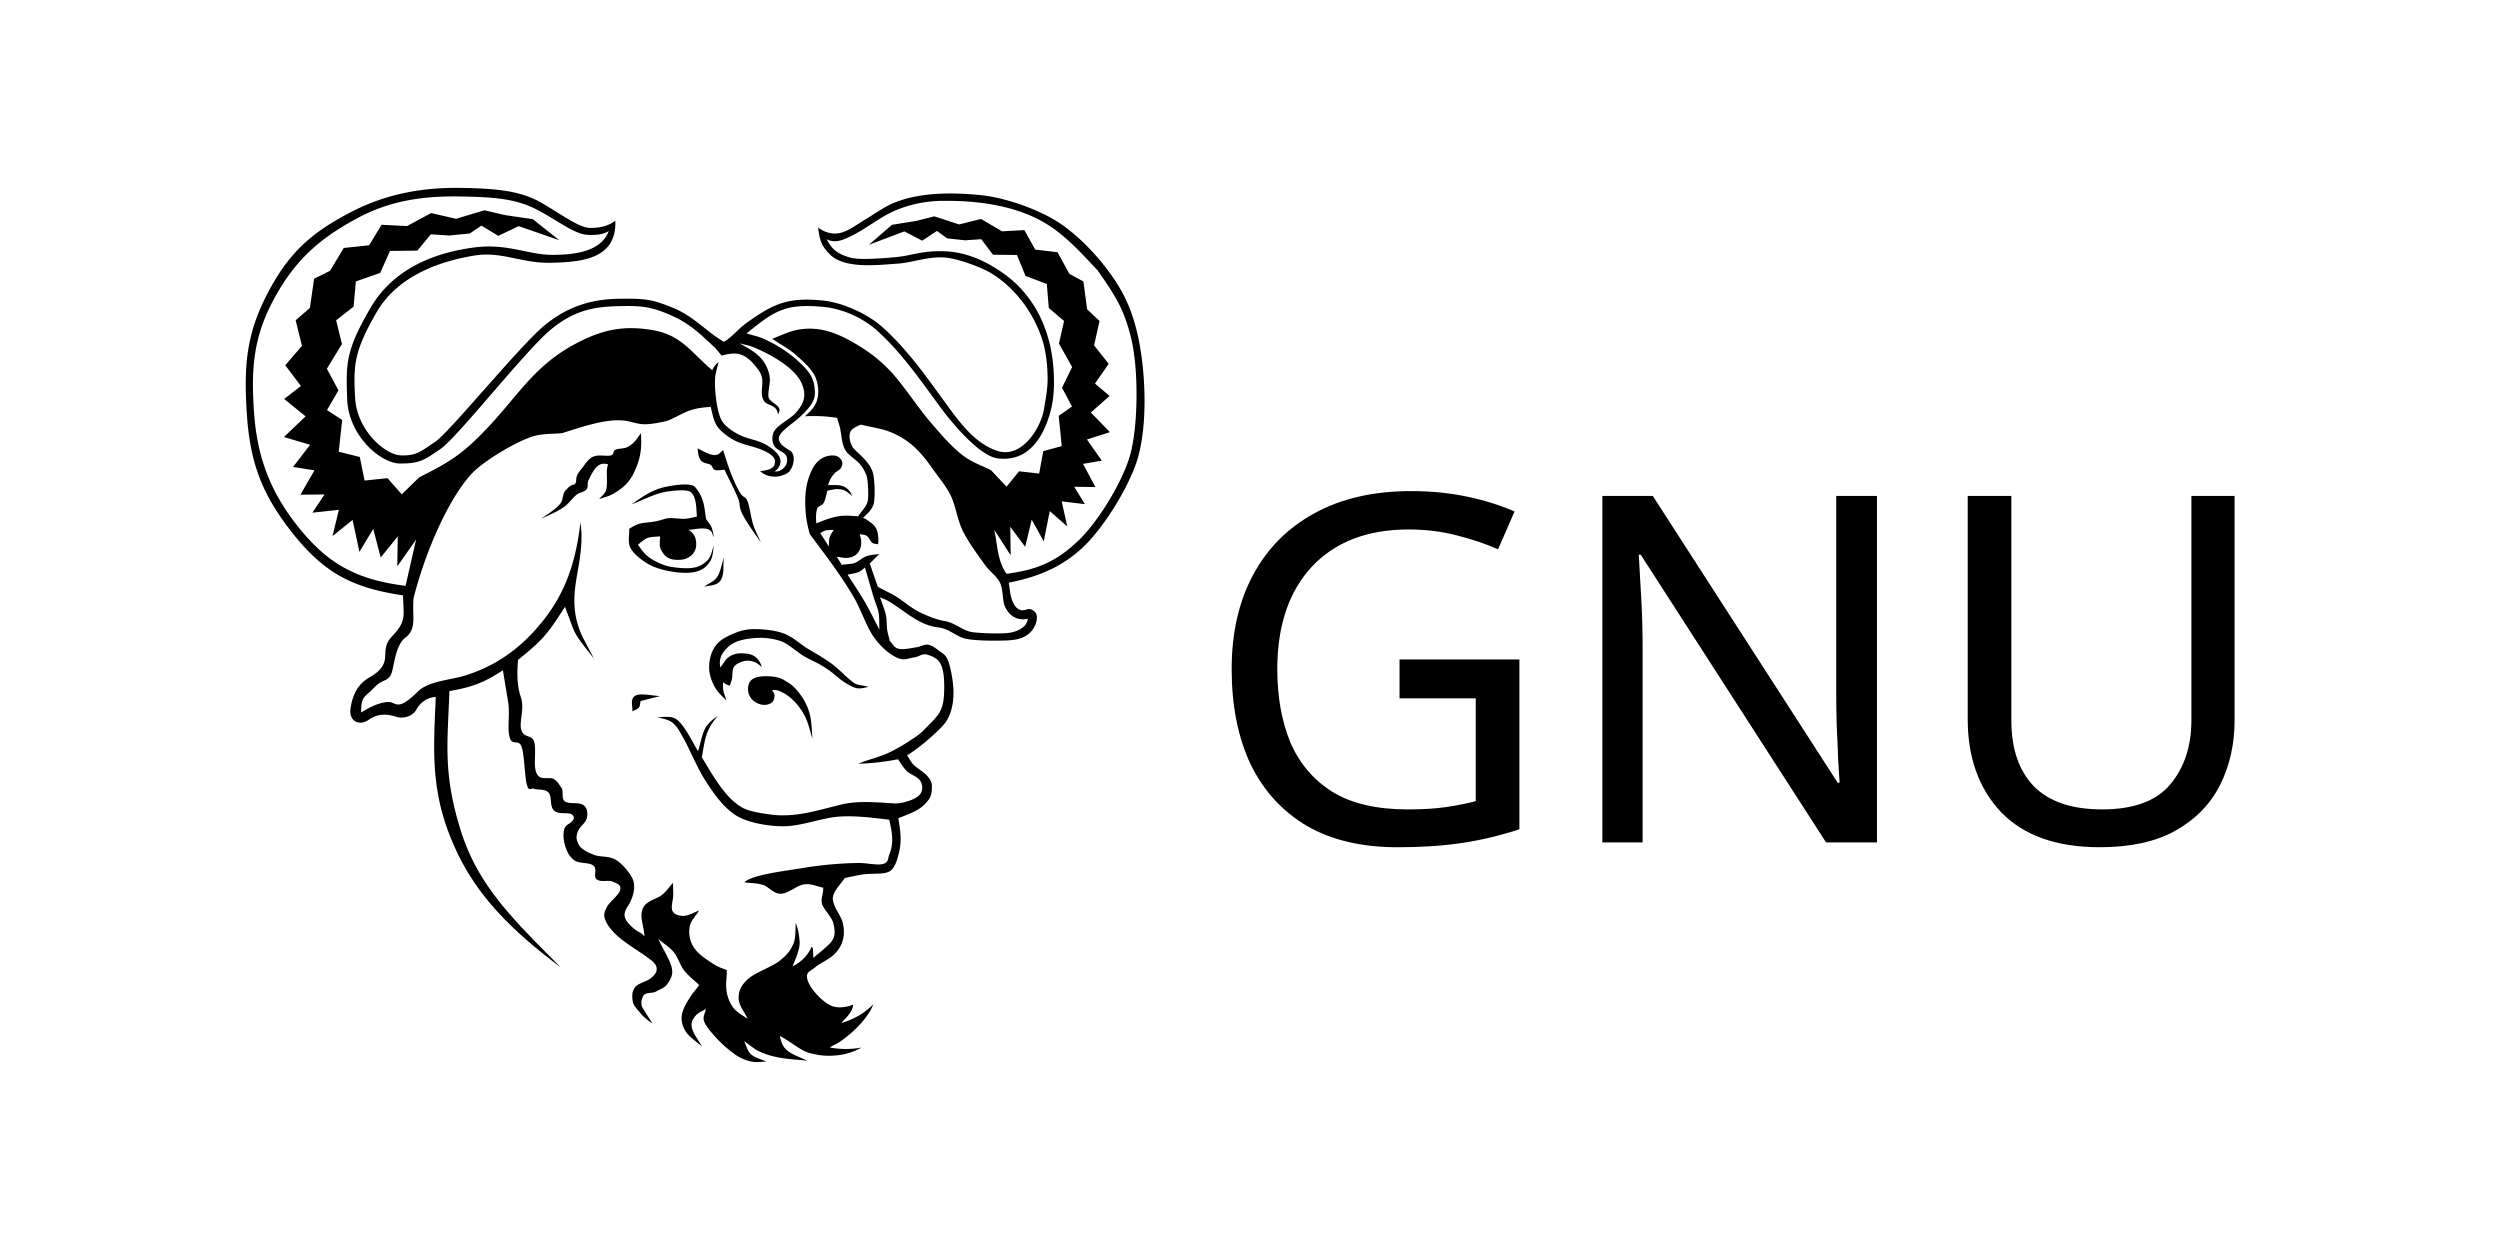 <?xml version="1.0" encoding="UTF-8" standalone="no"?>
<svg
   width="120"
   height="60"
   version="1.1"
   id="svg1"
   sodipodi:docname="gnu-ar21.svg"
   inkscape:version="1.3.2 (091e20e, 2023-11-25)"
   xmlns:inkscape="http://www.inkscape.org/namespaces/inkscape"
   xmlns:sodipodi="http://sodipodi.sourceforge.net/DTD/sodipodi-0.dtd"
   xmlns="http://www.w3.org/2000/svg"
   xmlns:svg="http://www.w3.org/2000/svg">
  <defs
     id="defs1" />
  <sodipodi:namedview
     id="namedview1"
     pagecolor="#ffffff"
     bordercolor="#000000"
     borderopacity="0.25"
     inkscape:showpageshadow="2"
     inkscape:pageopacity="0.0"
     inkscape:pagecheckerboard="0"
     inkscape:deskcolor="#d1d1d1"
     inkscape:zoom="5.65"
     inkscape:cx="60"
     inkscape:cy="29.911504"
     inkscape:window-width="1392"
     inkscape:window-height="997"
     inkscape:window-x="0"
     inkscape:window-y="25"
     inkscape:window-maximized="0"
     inkscape:current-layer="svg1" />
  <path
     d="m 20.916,33.453 c -0.293,0.02 -0.675,0.151 -0.931,0.607 -0.209,0.373 -0.699,0.432 -0.928,0.357 -0.381,-0.125 -0.868,-0.212 -1.34,0.122 -0.472,0.334 -0.981,0.081 -0.892,-0.528 0.09,-0.609 0.311,-1.152 0.898,-1.488 1.283,-0.734 0.391,-1.245 1.095,-1.979 0.705,-0.738 0.55,-0.964 0.526,-1.966 -2.384,-0.356 -3.738,-1.04 -5.244,-2.915 -1.506,-1.875 -2.093,-3.419 -2.25,-5.77 -0.156,-2.351 -0.021,-3.875 1,-5.826 1.021,-1.951 2.096,-2.891 3.959,-3.868 1.863,-0.977 3.688,-1.208 5.376,-1.179 1.687,0.029 2.811,0.151 3.765,0.693 0.954,0.541 1.825,1.222 2.381,1.227 0.556,0.005 0.934,-0.14 1.205,-0.346 0.072,1.822 -1.577,1.981 -3.052,2.019 -1.475,0.038 -2.381,-0.569 -3.74,-0.343 -1.359,0.226 -3.583,0.841 -4.667,2.717 -1.084,1.876 -1.12,2.539 -1.031,4.113 0.09,1.574 1.451,2.747 2.22,2.76 0.769,0.013 0.94,-0.209 1.613,-0.645 0.673,-0.436 4.107,-4.665 5.279,-5.616 1.172,-0.95 2.328,-1.243 3.577,-1.259 1.249,-0.015 1.568,0.027 2.575,0.438 1.007,0.411 1.626,1.167 2.438,1.629 0.412,-0.243 0.673,-0.606 1.054,-0.883 1.362,-0.99 2.069,-1.257 3.688,-1.1 0.93,0.09 2.103,0.618 2.803,1.224 1.246,1.078 2.276,2.579 3.108,3.719 0.648,0.888 1.41,1.95 2.498,2.282 1.188,0.363 2.082,-1.169 2.214,-2.018 0.074,-0.481 0.171,-0.903 0.172,-1.433 8.25e-4,-0.53 -0.054,-1.172 -0.207,-1.725 -0.153,-0.552 -0.416,-1.101 -0.701,-1.557 -0.463,-0.741 -1.221,-1.517 -2.01,-1.916 -0.442,-0.224 -1.484,-0.631 -2.141,-0.646 -0.804,-0.017 -1.417,0.251 -2.161,0.302 -0.9,0.061 -2.508,0.262 -3.214,-0.43 -0.449,-0.44 -0.506,-0.734 -0.583,-1.308 a 1.38,1.38 0 0 0 0.723,0.29 c 0.563,0.047 1.092,-0.411 1.546,-0.676 0.375,-0.218 0.906,-0.609 1.398,-0.807 1.265,-0.507 2.819,-0.493 4.154,-0.357 1.07,0.109 2.458,0.583 3.397,1.111 0.943,0.53 1.852,1.426 2.517,2.269 0.837,1.062 1.295,1.972 1.599,3.296 0.388,1.691 0.495,4.23 0.026,5.898 -0.369,1.314 -1.596,3.332 -2.64,4.321 -1.03,0.976 -2.219,1.447 -3.571,1.704 0.053,0.272 0.062,0.525 0.132,0.748 0.099,0.316 0.289,0.668 0.68,0.557 0.156,-0.045 0.239,-0.082 0.444,0.096 0.205,0.179 0.098,0.869 -0.479,1.179 -0.293,0.157 -0.605,0.191 -1.071,0.201 -0.466,0.009 -1.201,0.011 -1.71,-0.077 -0.509,-0.088 -0.813,-0.491 -1.377,-0.554 -0.871,-0.097 -1.538,-0.723 -2.237,-1.171 -0.291,-0.187 -0.39,-0.189 -0.558,-0.283 0.091,0.276 0.212,0.563 0.275,0.829 0.063,0.266 0.035,0.512 0.067,0.725 0.032,0.213 0.091,0.378 0.126,0.55 0.14,0.124 0.184,0.313 0.419,0.372 0.234,0.059 0.602,-0.033 0.842,-0.065 0.24,-0.032 0.401,-0.165 0.589,-0.126 0.188,0.038 0.367,0.17 0.522,0.295 0.155,0.126 0.294,0.144 0.421,0.458 0.128,0.314 0.245,0.956 0.262,1.386 0.017,0.43 -0.031,0.817 -0.159,1.158 -0.128,0.341 -0.24,0.495 -0.587,0.83 -0.347,0.335 -0.911,0.833 -1.474,1.178 0.104,0.153 0.15,0.293 0.311,0.458 0.162,0.166 0.499,0.352 0.649,0.527 0.15,0.175 0.226,0.3 0.228,0.497 0.002,0.196 -0.007,0.451 -0.168,0.665 -0.399,0.532 -0.87,0.628 -1.444,0.878 0.096,0.599 0.175,1.027 0.036,1.625 -0.057,0.244 -0.183,0.796 -0.485,0.938 -0.302,0.142 -0.885,0.073 -1.254,0.131 -0.369,0.058 -0.575,0.114 -0.863,0.17 -0.175,0.251 -0.435,0.529 -0.524,0.754 -0.089,0.225 -0.062,0.306 0.013,0.536 0.075,0.23 0.33,0.565 0.402,0.834 0.073,0.269 0.086,0.56 0.019,0.829 -0.067,0.27 -0.183,0.466 -0.415,0.706 -0.232,0.24 -0.687,0.429 -0.913,0.623 -0.227,0.194 -0.453,0.218 -0.391,0.54 0.082,0.442 0.734,1.159 1.204,1.329 0.281,0.102 0.66,0.07 1.001,-0.073 -0.023,0.378 -0.352,0.632 -0.566,0.883 0.581,-0.165 1.144,-0.482 1.534,-0.901 -0.121,0.364 -0.537,0.949 -1.159,1.463 -0.622,0.514 -0.618,0.408 -0.928,0.613 0.564,0.11 1.089,0.082 1.526,0.004 -0.24,0.131 -0.632,0.316 -1.152,0.37 -0.52,0.054 -0.841,0.016 -1.31,-0.097 -0.469,-0.113 -0.897,-0.537 -1.465,-0.83 0.055,0.21 0.095,0.462 0.334,0.677 0.239,0.216 0.6,0.325 0.985,0.512 -0.489,-0.055 -1.003,-0.072 -1.484,-0.177 -0.356,-0.078 -0.595,-0.161 -0.855,-0.289 -0.26,-0.128 -0.461,-0.316 -0.692,-0.473 0.11,0.21 0.143,0.457 0.331,0.63 0.188,0.173 0.494,0.237 0.741,0.356 -0.258,-0.005 -0.506,0.05 -0.773,-0.016 -0.267,-0.067 -0.518,-0.172 -0.796,-0.376 -0.278,-0.204 -0.565,-0.455 -0.802,-0.711 -0.237,-0.256 -0.53,-0.589 -0.618,-0.825 -0.088,-0.236 0.053,-0.402 0.08,-0.603 -0.164,0.107 -0.366,0.166 -0.491,0.322 -0.125,0.156 -0.237,0.297 -0.181,0.568 0.056,0.271 0.307,0.602 0.485,0.903 -0.53,-0.431 -0.826,-0.597 -0.952,-1.117 -0.118,-0.487 0.187,-0.929 0.419,-1.297 0.115,-0.183 0.288,-0.353 0.396,-0.53 -0.239,-0.233 -0.513,-0.433 -0.718,-0.699 -0.205,-0.266 -0.291,-0.625 -0.501,-0.879 -0.209,-0.254 -0.491,-0.415 -0.737,-0.622 0.216,0.461 0.57,1.026 0.647,1.383 0.077,0.357 -0.086,0.575 -0.214,0.768 -0.127,0.193 -0.333,0.236 -0.528,0.354 -0.195,0.118 -0.498,0.025 -0.614,0.201 -0.116,0.176 -0.147,0.44 -0.036,0.614 l 0.455,0.715 c -0.165,-0.084 -0.456,-0.329 -0.587,-0.503 -0.131,-0.174 -0.33,-0.334 -0.357,-0.569 -0.027,-0.235 -0.041,-0.439 0.112,-0.648 0.153,-0.209 0.572,-0.279 0.759,-0.44 0.187,-0.16 0.293,-0.265 0.282,-0.473 -0.011,-0.208 -0.214,-0.356 -0.39,-0.488 -0.536,-0.4 -1.222,-0.768 -1.677,-1.249 -0.257,-0.275 -0.38,-0.495 -0.431,-0.68 -0.051,-0.185 0.003,-0.334 0.131,-0.565 0.128,-0.231 0.565,-0.539 0.618,-0.79 0.053,-0.251 -0.168,-0.305 -0.367,-0.393 -0.2,-0.088 -0.579,0.045 -0.764,-0.109 -0.186,-0.154 0.054,-0.477 -0.154,-0.655 -0.208,-0.178 -0.686,-0.078 -0.932,-0.269 -0.247,-0.191 -0.348,-0.428 -0.433,-0.704 -0.085,-0.277 -0.095,-0.577 -0.037,-0.781 0.058,-0.203 0.23,-0.236 0.335,-0.339 0.104,-0.104 0.195,-0.19 0.056,-0.345 -0.139,-0.155 -0.594,0.009 -0.856,-0.19 -0.262,-0.199 -0.102,-0.675 -0.287,-0.876 C 26.149,37.85 25.817,37.929 25.641,37.865 25.466,37.801 25.397,38.03 25.29,37.669 25.182,37.309 25.179,36.245 25.035,35.846 24.89,35.448 24.606,35.819 24.474,35.424 24.342,35.028 24.467,34.395 24.408,33.798 L 24.139,32.171 c -0.939,0.627 -1.558,0.824 -2.567,1.001 -0.084,2.455 -0.316,3.901 0.522,6.624 0.838,2.724 2.533,4.329 4.819,6.634 -3.018,-2.249 -4.458,-4.077 -5.359,-6.419 -0.901,-2.342 -0.728,-4.302 -0.638,-6.557 z m 16.033,-0.989 c 0.232,0.01 0.514,0.069 0.677,0.174 0.163,0.106 0.336,0.191 0.484,0.341 0.369,0.374 0.646,0.825 0.769,1.344 0.078,0.331 0.09,0.754 0.118,1.142 -0.112,-0.359 -0.187,-0.733 -0.346,-1.054 -0.251,-0.507 -0.677,-1.001 -1.207,-1.229 -0.175,-0.075 -0.291,-0.061 -0.385,-0.048 0.043,0.071 0.115,0.132 0.118,0.237 0.003,0.105 -0.021,0.311 -0.2,0.398 -0.289,0.14 -0.611,0.041 -0.834,-0.155 -0.225,-0.198 -0.302,-0.533 -0.184,-0.821 0.14,-0.343 0.676,-0.344 0.992,-0.33 z M 34.037,31.979 c 0.029,-0.59 0.243,-1.087 0.774,-1.376 0.275,-0.15 0.698,-0.343 1.087,-0.388 0.374,-0.044 1.282,-0.012 1.829,0.236 0.42,0.19 0.705,0.487 1.074,0.704 0.369,0.217 0.63,0.362 0.981,0.605 0.539,0.373 0.854,0.784 1.228,1.031 0.179,0.118 0.432,0.101 0.671,0.173 -0.185,0.055 -0.428,0.115 -0.627,0.052 -0.249,-0.08 -0.598,-0.306 -0.792,-0.469 -0.342,-0.287 -0.519,-0.427 -0.892,-0.644 -0.22,-0.129 -0.59,-0.281 -0.834,-0.44 -0.245,-0.159 -0.67,-0.507 -0.905,-0.625 -0.299,-0.15 -0.838,-0.233 -1.171,-0.223 -0.459,0.013 -1.123,0.088 -1.478,0.409 -0.353,0.319 -0.486,0.599 -0.407,1.012 0.133,-0.152 0.221,-0.344 0.355,-0.456 0.276,-0.234 0.592,-0.245 0.935,-0.201 0.386,0.05 0.58,0.272 0.707,0.635 -0.086,-0.063 -0.243,-0.2 -0.367,-0.243 -0.292,-0.1 -0.513,-0.069 -0.786,0.076 -0.323,0.172 -0.235,0.427 -0.281,0.711 -0.021,0.131 -0.071,0.236 -0.106,0.355 -0.121,-0.032 -0.234,-0.082 -0.325,-0.173 0.004,0.132 -0.016,0.248 0.012,0.397 0.027,0.149 0.1,0.326 0.15,0.489 -0.225,-0.224 -0.455,-0.431 -0.6,-0.721 -0.145,-0.289 -0.244,-0.61 -0.228,-0.927 z m 0.389,-4.291 c 0.166,-0.247 0.214,-0.62 0.316,-0.925 -0.041,0.386 0.038,0.811 -0.152,1.091 -0.19,0.28 -0.523,0.231 -0.798,0.312 0.214,-0.163 0.468,-0.234 0.634,-0.478 z m -3.966,5.729 c 0.213,-0.171 0.787,-0.034 1.216,-0.004 l -0.926,0.236 c -0.029,0.104 -0.016,0.224 -0.086,0.313 -0.071,0.089 -0.204,0.122 -0.307,0.183 0.01,-0.274 -0.11,-0.557 0.103,-0.728 z m 3.025,-11.898 c 0.256,0.137 0.582,0.319 0.808,0.324 0.226,0.005 0.286,-0.147 0.419,-0.236 0.209,0.679 0.45,1.426 0.807,2.043 0.15,0.258 0.247,0.138 0.358,0.398 0.111,0.26 0.164,0.788 0.272,1.119 0.108,0.332 0.248,0.576 0.373,0.864 -0.315,-0.444 -0.723,-1.011 -0.899,-1.381 -0.176,-0.37 -0.063,-0.402 -0.205,-0.754 -0.142,-0.352 -0.43,-0.901 -0.644,-1.352 -0.154,0.02 -0.344,0.048 -0.461,0.012 -0.117,-0.036 -0.093,-0.159 -0.199,-0.24 -0.106,-0.08 -0.284,-0.049 -0.431,-0.177 -0.148,-0.128 -0.182,-0.389 -0.195,-0.621 z m -1.38,3.353 c 0.241,-0.021 0.541,0.043 0.767,0.03 0.226,-0.013 0.387,-0.071 0.581,-0.107 -0.036,-0.338 -0.002,-0.96 -0.316,-1.186 -0.203,-0.146 -1.036,-0.036 -1.259,0.012 -0.501,0.107 -1.084,0.405 -1.568,0.591 0.464,-0.323 0.865,-0.621 1.422,-0.788 0.335,-0.1 1.116,-0.23 1.461,-0.137 0.158,0.042 0.192,0.11 0.285,0.24 0.329,0.456 0.328,0.851 0.413,1.383 0.084,0.13 0.173,0.217 0.241,0.351 0.068,0.134 0.106,0.345 0.125,0.518 -0.086,-0.124 -0.034,-0.28 -0.272,-0.372 -0.239,-0.092 -0.604,-0.006 -0.925,0.027 0.234,0.168 0.35,0.33 0.359,0.685 0.01,0.417 -0.345,0.717 -0.715,0.746 -0.515,0.04 -0.781,-0.073 -0.988,-0.51 -0.091,-0.192 -0.025,-0.422 -0.033,-0.609 -0.618,0.043 -0.608,0.023 -1.06,0.398 0.246,0.358 0.4,0.564 0.807,0.778 0.228,0.12 0.486,0.237 0.768,0.285 0.282,0.048 0.745,0.094 1.044,0.049 0.3,-0.045 0.467,-0.129 0.687,-0.332 0.22,-0.203 0.24,-0.495 0.326,-0.721 -0.019,0.22 -0.045,0.501 -0.127,0.661 -0.247,0.486 -0.683,0.63 -1.199,0.632 -0.496,0.002 -1.109,-0.112 -1.57,-0.302 -0.369,-0.152 -0.98,-0.583 -1.125,-0.956 -0.099,-0.256 -0.021,-0.569 -0.031,-0.854 0.511,-0.338 0.637,-0.255 1.241,-0.354 0.253,-0.041 0.427,-0.137 0.668,-0.156 z m -2.974,-2.288 c 0.014,-0.202 0.037,-0.198 0.055,-0.297 -0.465,-0.124 -0.651,0.176 -0.925,0.734 -0.102,0.209 -0.001,0.333 -0.11,0.47 -0.109,0.137 -0.286,0.118 -0.463,0.247 -0.177,0.129 -0.354,0.384 -0.519,0.521 -0.341,0.28 -0.801,0.451 -1.197,0.64 0.27,-0.198 0.794,-0.499 0.963,-0.787 0.09,-0.153 0.077,-0.44 0.217,-0.578 0.14,-0.137 0.189,-0.232 0.369,-0.267 0.181,-0.035 0.108,-0.243 0.166,-0.409 0.058,-0.165 0.174,-0.283 0.298,-0.449 0.123,-0.165 0.279,-0.414 0.523,-0.504 0.244,-0.09 0.624,0.007 0.809,-0.045 0.185,-0.052 0.079,-0.185 0.212,-0.265 0.134,-0.08 0.395,-0.045 0.577,-0.131 0.318,-0.152 0.47,-0.406 0.661,-0.677 0.027,0.585 0.021,1.005 -0.19,1.556 -0.238,0.619 -0.479,0.984 -1.154,1.364 -0.233,0.131 -0.464,0.177 -0.66,0.245 0.113,-0.153 0.273,-0.219 0.337,-0.458 0.064,-0.239 0.016,-0.713 0.03,-0.915 z m 10.896,2.85 c -0.321,0.021 -0.397,-0.021 -0.654,0.159 l 0.417,0.646 c -0.012,-0.425 0.029,-0.511 0.236,-0.805 z m -0.841,-0.309 c 0.444,-0.188 0.832,-0.341 1.315,-0.371 0.194,-0.012 0.495,0.018 0.69,0.027 0.167,-0.245 0.379,-0.437 0.457,-0.715 0.052,-0.185 0.026,-1.043 -0.065,-1.266 -0.266,-0.649 -0.524,-0.676 -0.89,-1.044 -0.265,-0.269 -0.276,-0.679 -0.356,-1.139 -0.029,-0.169 -0.113,-0.382 -0.151,-0.557 -0.478,-0.08 -0.993,-0.107 -1.543,-0.079 0.267,-0.254 0.522,-0.487 0.601,-0.87 0.079,-0.382 0.014,-0.852 -0.204,-1.195 -0.218,-0.343 -0.567,-0.641 -0.888,-0.921 -0.32,-0.279 -0.78,-0.51 -1.083,-0.738 0.395,-0.141 0.798,-0.347 1.185,-0.422 1.008,-0.194 1.875,0.103 2.847,0.687 0.565,0.34 1.032,0.663 1.623,1.278 0.591,0.615 1.323,1.743 1.895,2.412 0.572,0.669 1.033,1.198 1.532,1.597 0.499,0.399 0.95,0.513 1.425,0.769 l 0.74,0.782 0.599,-0.738 0.964,0.109 0.199,-1.077 0.885,-0.241 -0.144,-1.451 0.636,-0.449 -0.478,-0.903 0.486,-0.989 -0.633,-1.128 0.245,-1.086 -0.733,-0.622 -0.096,-1.154 -1.023,-0.388 -0.41,-1.004 -1.15,-0.013 -0.564,-0.745 -0.774,0.054 -0.863,-0.093 -0.488,-0.358 -0.708,0.468 -0.857,-0.445 -1.704,0.644 1.111,-0.961 1.151,-0.183 0.882,-0.223 1.191,0.389 1.048,-0.264 1.011,0.594 1.069,-0.059 0.525,0.938 1.065,0.122 0.576,1.042 0.67,0.364 0.178,1.336 0.596,0.563 -0.262,1.169 0.702,0.885 -0.659,0.948 0.704,0.593 -0.901,0.794 0.912,0.945 -1.102,0.353 0.715,1.014 -0.9,0.154 0.59,1.114 -1.014,-0.014 0.511,0.835 -1.112,-0.133 0.266,1.201 -0.84,-0.735 -0.288,1.455 -0.577,-1.045 -0.314,1.304 -0.716,-0.961 0.019,1.367 -0.792,-1.228 c 0.167,0.697 0.134,1.461 0.594,2.118 1.429,-0.192 2.359,-0.55 3.451,-1.596 0.995,-0.953 2.185,-2.939 2.507,-4.199 0.367,-1.437 0.379,-4.082 0.016,-5.545 -0.348,-1.409 -0.801,-2.082 -1.61,-3.233 -0.773,-0.817 -1.534,-1.68 -2.515,-2.263 -1.437,-0.856 -3.284,-1.087 -4.926,-1.065 a 5.879,5.879 0 0 0 -2.062,0.383 c -0.951,0.344 -1.711,1.094 -2.677,1.465 -0.315,0.121 -0.568,0.124 -0.816,-0.007 0.243,0.484 0.507,0.701 1.114,0.879 0.438,0.127 1.485,0.047 2.205,-0.019 0.773,-0.071 1.176,-0.3 2.229,-0.285 1.028,0.014 1.842,0.402 2.287,0.656 0.919,0.522 1.578,1.102 2.15,2.021 0.314,0.504 0.535,1.073 0.69,1.654 0.155,0.581 0.223,1.231 0.233,1.799 0.01,0.568 -0.034,1.076 -0.173,1.587 -0.327,1.197 -1.048,2.416 -2.529,2.228 -0.906,-0.115 -2.273,-1.808 -2.731,-2.429 -0.923,-1.253 -1.874,-2.64 -3.034,-3.684 -0.707,-0.636 -1.676,-1.074 -2.627,-1.161 -1.785,-0.162 -2.314,0.175 -3.657,1.276 0.273,0.087 0.54,0.137 0.82,0.26 0.622,0.279 1.19,0.639 1.686,1.101 0.522,0.484 0.753,0.79 0.771,1.484 0.012,0.46 -0.368,0.829 -0.715,1.161 -0.214,0.203 -0.496,0.389 -0.669,0.547 -0.229,0.209 -0.513,0.439 -0.225,0.77 0.108,0.125 0.296,0.22 0.455,0.337 0.252,0.186 0.136,0.877 -0.192,1.06 -0.424,0.234 -0.931,0.208 -1.281,-0.106 0.442,-0.066 0.722,-0.124 0.711,-0.484 -0.007,-0.208 -0.273,-0.381 -0.534,-0.5 -0.63,-0.286 -1.106,-0.243 -1.733,-0.693 -0.633,-0.453 -0.647,-0.702 -0.819,-1.414 -0.305,0.032 -0.586,0.038 -0.995,0.173 -0.408,0.135 -0.86,0.455 -1.23,0.534 -0.934,0.2 -1.12,0.141 -1.631,0.009 -0.9,-0.232 -2.071,0.165 -3.235,0.535 -0.193,0.062 -0.976,0.002 -1.503,0.186 -0.813,0.284 -1.955,0.972 -2.615,1.524 -0.999,0.837 -2.312,3.342 -3.054,6.218 -0.078,0.874 0.172,1.463 -0.381,1.89 -0.554,0.427 -0.538,1.521 -0.726,1.828 -0.187,0.307 -0.405,0.171 -0.809,0.605 -0.404,0.433 -0.61,0.359 -0.599,1.174 0.348,-0.228 0.856,-0.492 1.302,-0.508 0.395,-0.014 0.399,0.503 1.412,-0.494 0.542,-0.533 1.583,-0.55 2.305,-0.785 0.722,-0.235 2.024,-0.72 3.328,-2.169 1.304,-1.449 1.927,-2.976 2.18,-5.183 0.04,0.391 0.11,0.833 -0.058,1.912 -0.168,1.079 -0.531,2.292 0.234,3.743 l 0.476,0.904 C 28.225,31.235 27.671,30.606 27.504,30.159 l -0.385,-1.033 c -0.861,1.344 -1.059,1.585 -2.254,2.548 -0.048,0.597 -0.059,1.221 0.137,1.793 0.197,0.572 -0.117,1.231 0.033,1.607 0.15,0.377 0.495,0.165 0.607,0.543 0.113,0.378 -0.059,1.135 0.116,1.507 0.175,0.372 0.604,0.146 0.812,0.266 0.208,0.12 0.276,0.285 0.388,0.44 0.112,0.155 -0.043,0.531 0.183,0.652 0.226,0.121 0.579,0.018 0.814,0.135 0.235,0.116 0.271,0.396 0.214,0.646 -0.057,0.251 -0.308,0.366 -0.419,0.62 -0.111,0.255 -0.098,0.432 0.035,0.666 0.133,0.234 0.426,0.363 0.719,0.481 0.293,0.118 0.704,0.052 1.006,0.215 0.302,0.163 0.574,0.489 0.733,0.725 0.16,0.236 0.204,0.403 0.196,0.652 -0.008,0.249 -0.11,0.535 -0.243,0.775 -0.133,0.24 -0.428,0.532 0.032,0.991 0.46,0.458 0.44,0.261 0.706,0.558 -0.029,-0.514 -0.242,-0.934 -0.086,-1.321 0.156,-0.387 0.626,-0.455 0.873,-0.629 0.247,-0.174 0.39,-0.414 0.585,-0.621 -0.003,0.266 0.026,0.552 -0.005,0.752 -0.062,0.407 -0.183,0.769 0.427,0.834 0.275,0.029 0.536,-0.148 0.825,-0.254 -0.151,0.27 -0.412,0.487 -0.455,0.81 -0.042,0.323 0.008,0.678 0.233,0.998 0.225,0.32 0.613,0.558 0.898,0.747 0.285,0.189 0.44,0.203 0.655,0.305 0.011,0.317 -0.055,0.654 -0.016,0.953 0.039,0.299 0.131,0.564 0.302,0.811 0.171,0.247 0.453,0.389 0.716,0.572 -0.144,-0.334 -0.436,-0.65 -0.432,-1.001 0.004,-0.351 0.11,-0.599 0.453,-0.911 0.344,-0.311 1.149,-0.581 1.529,-0.884 0.38,-0.303 0.502,-0.488 0.638,-0.782 0.136,-0.294 0.098,-0.767 0.124,-1.031 0.125,0.37 0.143,0.485 0.183,0.872 0.04,0.387 -0.227,0.93 -0.34,1.217 0.47,-0.225 0.768,-0.586 0.918,-0.939 0.101,0.059 0.05,0.223 0.087,0.536 0.168,-0.166 0.357,-0.293 0.526,-0.45 0.169,-0.156 0.353,-0.294 0.44,-0.512 0.086,-0.218 0.049,-0.45 -0.013,-0.704 -0.062,-0.254 -0.347,-0.547 -0.5,-0.824 -0.153,-0.278 0.027,-0.549 0.016,-0.883 -0.307,-0.052 -0.567,-0.208 -0.92,-0.157 -0.352,0.051 -0.757,0.444 -1.117,0.449 -0.361,0.005 -0.563,-0.331 -0.858,-0.424 -0.295,-0.092 -0.594,-0.082 -0.892,-0.124 0.377,-0.359 1.837,-0.53 2.836,-0.691 a 17.971,17.971 0 0 1 2.642,-0.237 c 0.398,-0.005 0.909,0.125 1.185,0.046 0.276,-0.079 0.217,-0.266 0.302,-0.47 0.229,-0.571 0.116,-1.079 -0.008,-1.653 -0.797,-0.093 -1.632,-0.207 -2.439,-0.146 -0.788,0.06 -1.72,0.433 -2.533,0.458 -0.706,0.022 -1.752,-0.137 -2.359,-0.502 -0.741,-0.449 -1.315,-1.415 -1.518,-1.725 -0.331,-0.505 -0.75,-1.495 -1.004,-1.948 -0.254,-0.453 -0.311,-0.58 -0.522,-0.768 -0.212,-0.189 -0.502,-0.203 -0.752,-0.305 0.289,0.029 0.605,-0.062 0.867,0.088 0.394,0.225 0.836,1.158 1.081,1.565 0.26,-0.867 0.199,-1.208 0.952,-1.697 -0.607,0.676 -0.622,1.188 -0.77,1.984 0.504,0.823 1.205,2.135 2.123,2.499 0.331,0.132 0.901,0.214 1.259,0.258 1.115,0.137 2.19,-0.214 3.285,-0.483 0.8,-0.197 1.613,-0.117 2.583,-0.06 0.331,0.019 1.11,-0.179 1.271,-0.511 0.087,-0.179 0.081,-0.395 -0.045,-0.586 -0.125,-0.191 -0.459,-0.284 -0.638,-0.456 -0.179,-0.172 -0.282,-0.377 -0.423,-0.565 -0.744,0.142 -1.355,0.197 -1.907,0.212 0.396,-0.165 0.776,-0.255 1.187,-0.412 0.412,-0.157 0.879,-0.423 1.212,-0.642 0.333,-0.218 0.545,-0.345 0.785,-0.599 0.241,-0.254 0.549,-0.516 0.726,-0.827 0.177,-0.311 0.205,-0.658 0.215,-1.043 0.01,-0.385 -0.007,-0.924 -0.156,-1.237 -0.149,-0.312 -0.436,-0.404 -0.667,-0.477 -0.231,-0.073 -0.389,0.112 -0.629,0.137 -0.24,0.025 -0.464,0.176 -0.812,0.013 -0.347,-0.163 -0.759,-0.493 -1.11,-0.984 -0.351,-0.491 -0.602,-1.293 -0.96,-1.911 -0.617,-1.064 -1.386,-2.058 -2.121,-3.044 -0.06,-0.243 -0.151,-0.579 -0.181,-0.909 -0.053,-0.574 -0.063,-1.172 0.117,-1.732 0.137,-0.429 0.337,-0.882 0.789,-1.059 0.181,-0.07 0.412,-0.098 0.571,-0.038 0.159,0.06 0.32,0.241 0.257,0.451 -0.07,0.231 -0.23,0.237 -0.339,0.353 -0.185,0.198 -0.259,0.342 -0.329,0.589 0.2,-0.003 0.471,-0.018 0.632,0.027 0.214,0.056 0.414,0.198 0.523,0.5 -0.256,-0.226 -0.383,-0.33 -0.702,-0.337 -0.146,-0.004 -0.324,0.048 -0.486,0.073 -0.06,0.196 -0.096,0.436 -0.181,0.588 -0.085,0.151 -0.252,0.115 -0.314,0.292 -0.063,0.177 -0.066,0.464 -0.035,0.697 z m 2.236,-0.265 c 0.098,0.038 0.135,0.047 0.26,0.141 0.124,0.094 0.295,0.188 0.394,0.412 0.098,0.225 0.094,0.572 0.073,0.714 -0.086,-0.025 -0.204,-0.008 -0.294,-0.084 -0.089,-0.076 -0.143,-0.249 -0.257,-0.323 -0.114,-0.074 -0.21,-0.055 -0.337,-0.074 0.065,0.184 0.097,0.369 0.067,0.536 -0.066,0.365 -0.281,0.55 -0.63,0.594 -0.153,0.019 -0.394,-0.031 -0.527,-0.055 0.062,0.137 0.166,0.256 0.227,0.393 0.295,-0.043 0.514,-0.037 0.673,-0.11 0.159,-0.073 0.329,-0.239 0.533,-0.309 0.204,-0.07 0.386,-0.069 0.608,-0.104 -0.176,0.151 -0.291,0.301 -0.466,0.452 l 0.386,1.116 c 0.273,0.17 0.528,0.259 0.872,0.469 0.344,0.209 0.756,0.585 1.204,0.789 0.448,0.204 0.714,0.316 1.182,0.403 0.468,0.087 0.84,0.467 1.3,0.526 0.46,0.059 1.32,0.074 1.674,0.039 0.403,-0.039 0.926,-0.246 0.973,-0.685 -0.337,0.082 -0.853,0.008 -1.114,-0.624 -0.115,-0.28 -0.059,-0.797 -0.236,-1.128 C 47.808,27.614 47.562,27.507 47.267,27.098 46.973,26.689 46.491,26.044 46.22,25.496 45.95,24.949 45.886,24.328 45.658,23.837 45.429,23.346 45.084,22.95 44.817,22.572 44.233,21.745 43.762,21.18 42.801,20.763 c -0.463,-0.201 -0.989,-0.254 -1.484,-0.381 -0.201,0.09 -0.477,0.189 -0.526,0.423 -0.049,0.234 0.045,0.577 0.216,0.756 0.286,0.294 0.71,0.611 0.876,1.079 0.107,0.3 0.138,1.305 0.045,1.578 -0.096,0.283 -0.32,0.454 -0.506,0.643 z m 0.093,2.378 c -0.089,0.077 -0.157,0.155 -0.301,0.219 -0.144,0.064 -0.34,0.08 -0.53,0.128 0.267,0.414 0.548,0.832 0.804,1.267 0.256,0.435 0.478,0.911 0.723,1.367 -0.012,-0.261 0.004,-0.539 -0.034,-0.783 -0.038,-0.244 -0.149,-0.457 -0.259,-0.823 L 41.516,27.237 Z M 34.328,18.14 c -0.038,0.407 0.032,1.043 0.116,1.442 0.102,0.477 0.199,0.724 0.588,1.011 0.712,0.526 1.167,0.438 1.715,0.743 0.261,0.145 0.591,0.389 0.688,0.646 0.097,0.257 -0.064,0.537 -0.261,0.646 0.346,0.051 0.734,-0.337 0.572,-0.735 -0.082,-0.196 -0.459,-0.283 -0.575,-0.481 -0.117,-0.198 -0.116,-0.401 -0.061,-0.602 0.099,-0.362 0.819,-0.691 1.073,-0.977 0.392,-0.44 0.542,-0.809 0.32,-1.376 -0.311,-0.797 -1.512,-1.436 -2.234,-1.749 -0.33,-0.143 -0.514,-0.153 -0.772,-0.23 0.527,0.307 1.081,0.552 1.348,1.238 0.223,0.573 0.03,0.789 0.037,1.288 0.004,0.231 0.31,0.347 0.446,0.493 0.118,0.127 0.109,0.222 0.014,0.397 -0.01,-0.158 -0.078,-0.276 -0.201,-0.362 -0.201,-0.142 -0.419,-0.112 -0.526,-0.403 -0.163,-0.443 0.16,-0.863 -0.203,-1.36 -0.272,-0.372 -0.633,-0.789 -1.121,-0.797 -0.231,-0.005 -0.405,0.029 -0.651,0.102 l -0.329,-0.394 -0.008,-0.005 c -0.669,-0.607 -1.126,-1.108 -2.064,-1.525 -0.938,-0.417 -1.4,-0.48 -2.476,-0.456 -1.075,0.024 -2.143,0.113 -3.389,1.182 -1.246,1.069 -4.456,5.161 -5.235,5.679 -0.779,0.518 -0.951,0.693 -1.924,0.694 -0.973,2.75e-4 -2.491,-1.369 -2.55,-3.079 -0.059,-1.711 -0.084,-2.319 1.112,-4.38 1.196,-2.061 3.364,-2.695 4.971,-2.909 1.606,-0.214 2.572,0.349 3.761,0.352 1.189,0.003 2.364,-0.201 2.71,-1.142 -0.17,0.1 -0.397,0.214 -1.035,0.18 -0.639,-0.033 -1.524,-0.769 -2.521,-1.262 -0.997,-0.493 -2.105,-0.55 -3.527,-0.577 -1.422,-0.027 -3.196,0.081 -4.954,1.025 -1.758,0.944 -2.957,1.946 -3.977,3.794 -1.02,1.848 -1.172,3.357 -1.008,5.594 0.164,2.237 0.858,3.901 2.193,5.539 1.335,1.637 2.67,2.439 5.077,2.736 l 0.507,-2.226 -0.904,1.291 0.022,-1.436 -0.818,1.01 -0.359,-1.37 -0.663,1.098 -0.329,-1.529 -0.961,0.773 0.304,-1.261 -1.271,0.14 0.584,-0.877 -1.159,0.014 0.674,-1.171 -1.028,-0.162 0.82,-1.065 -1.259,-0.371 1.042,-0.993 -1.029,-0.834 0.805,-0.623 -0.753,-0.996 0.802,-0.93 -0.302,-1.228 0.682,-0.591 0.203,-1.403 0.765,-0.382 0.658,-1.095 1.217,-0.129 0.6,-0.985 1.222,0.062 1.155,-0.624 1.198,0.275 1.36,-0.409 1.008,0.235 1.315,0.192 1.27,1.01 -1.947,-0.676 -0.979,0.467 -0.81,-0.492 -0.557,0.377 -0.987,0.098 -0.885,-0.057 -0.645,0.783 -1.315,0.014 -0.469,1.055 -1.169,0.408 -0.109,1.213 -0.838,0.653 0.279,1.141 -0.724,1.185 0.555,1.037 -0.547,0.949 0.727,0.472 -0.165,1.525 1.011,0.253 0.228,1.131 1.102,-0.114 0.684,0.775 0.846,-0.822 c 1.542,-0.765 2.178,-1.193 3.38,-2.487 1.369,-1.473 2.153,-2.833 3.975,-3.842 1.307,-0.723 2.374,-0.983 3.842,-0.731 1.379,0.237 1.841,1.06 2.856,1.924 0.108,-0.194 0.129,-0.245 0.307,-0.388 -0.056,0.252 -0.144,0.513 -0.167,0.755 z"
     fill-rule="evenodd"
     id="path1"
     style="stroke-width:0.275" />
  <path
     style="font-size:23.29px;font-family:'Noto Sans';-inkscape-font-specification:'Noto Sans';stroke-width:0.275"
     d="m 67.178,31.654 h 5.753 v 8.152 q -1.351,0.443 -2.725,0.652 -1.374,0.21 -3.121,0.21 -2.585,0 -4.355,-1.025 -1.77,-1.048 -2.702,-2.958 -0.908,-1.933 -0.908,-4.565 0,-2.608 1.025,-4.518 1.025,-1.91 2.935,-2.958 1.933,-1.071 4.658,-1.071 1.397,0 2.632,0.256 1.258,0.256 2.329,0.722 l -0.792,1.817 q -0.885,-0.396 -2.003,-0.675 -1.095,-0.279 -2.282,-0.279 -2.981,0 -4.658,1.793 -1.654,1.793 -1.654,4.914 0,1.98 0.629,3.517 0.652,1.514 2.026,2.376 1.374,0.838 3.61,0.838 1.095,0 1.863,-0.116 0.769,-0.116 1.397,-0.279 v -4.937 h -3.657 z m 22.917,8.78 h -2.445 l -8.897,-13.811 h -0.093 q 0.047,0.815 0.116,2.026 0.07,1.211 0.07,2.492 v 9.293 h -1.933 V 23.806 h 2.422 l 8.873,13.764 h 0.093 q -0.023,-0.373 -0.07,-1.118 -0.023,-0.745 -0.07,-1.63 -0.023,-0.885 -0.023,-1.63 v -9.386 h 1.956 z m 17.165,-5.869 q 0,1.723 -0.699,3.121 -0.699,1.374 -2.143,2.189 -1.421,0.792 -3.633,0.792 -3.098,0 -4.728,-1.677 -1.607,-1.7 -1.607,-4.472 V 23.806 h 2.096 v 10.783 q 0,2.026 1.071,3.144 1.095,1.118 3.284,1.118 2.259,0 3.261,-1.188 1.025,-1.211 1.025,-3.098 V 23.806 h 2.073 z"
     id="text1"
     aria-label="GNU" />
</svg>
